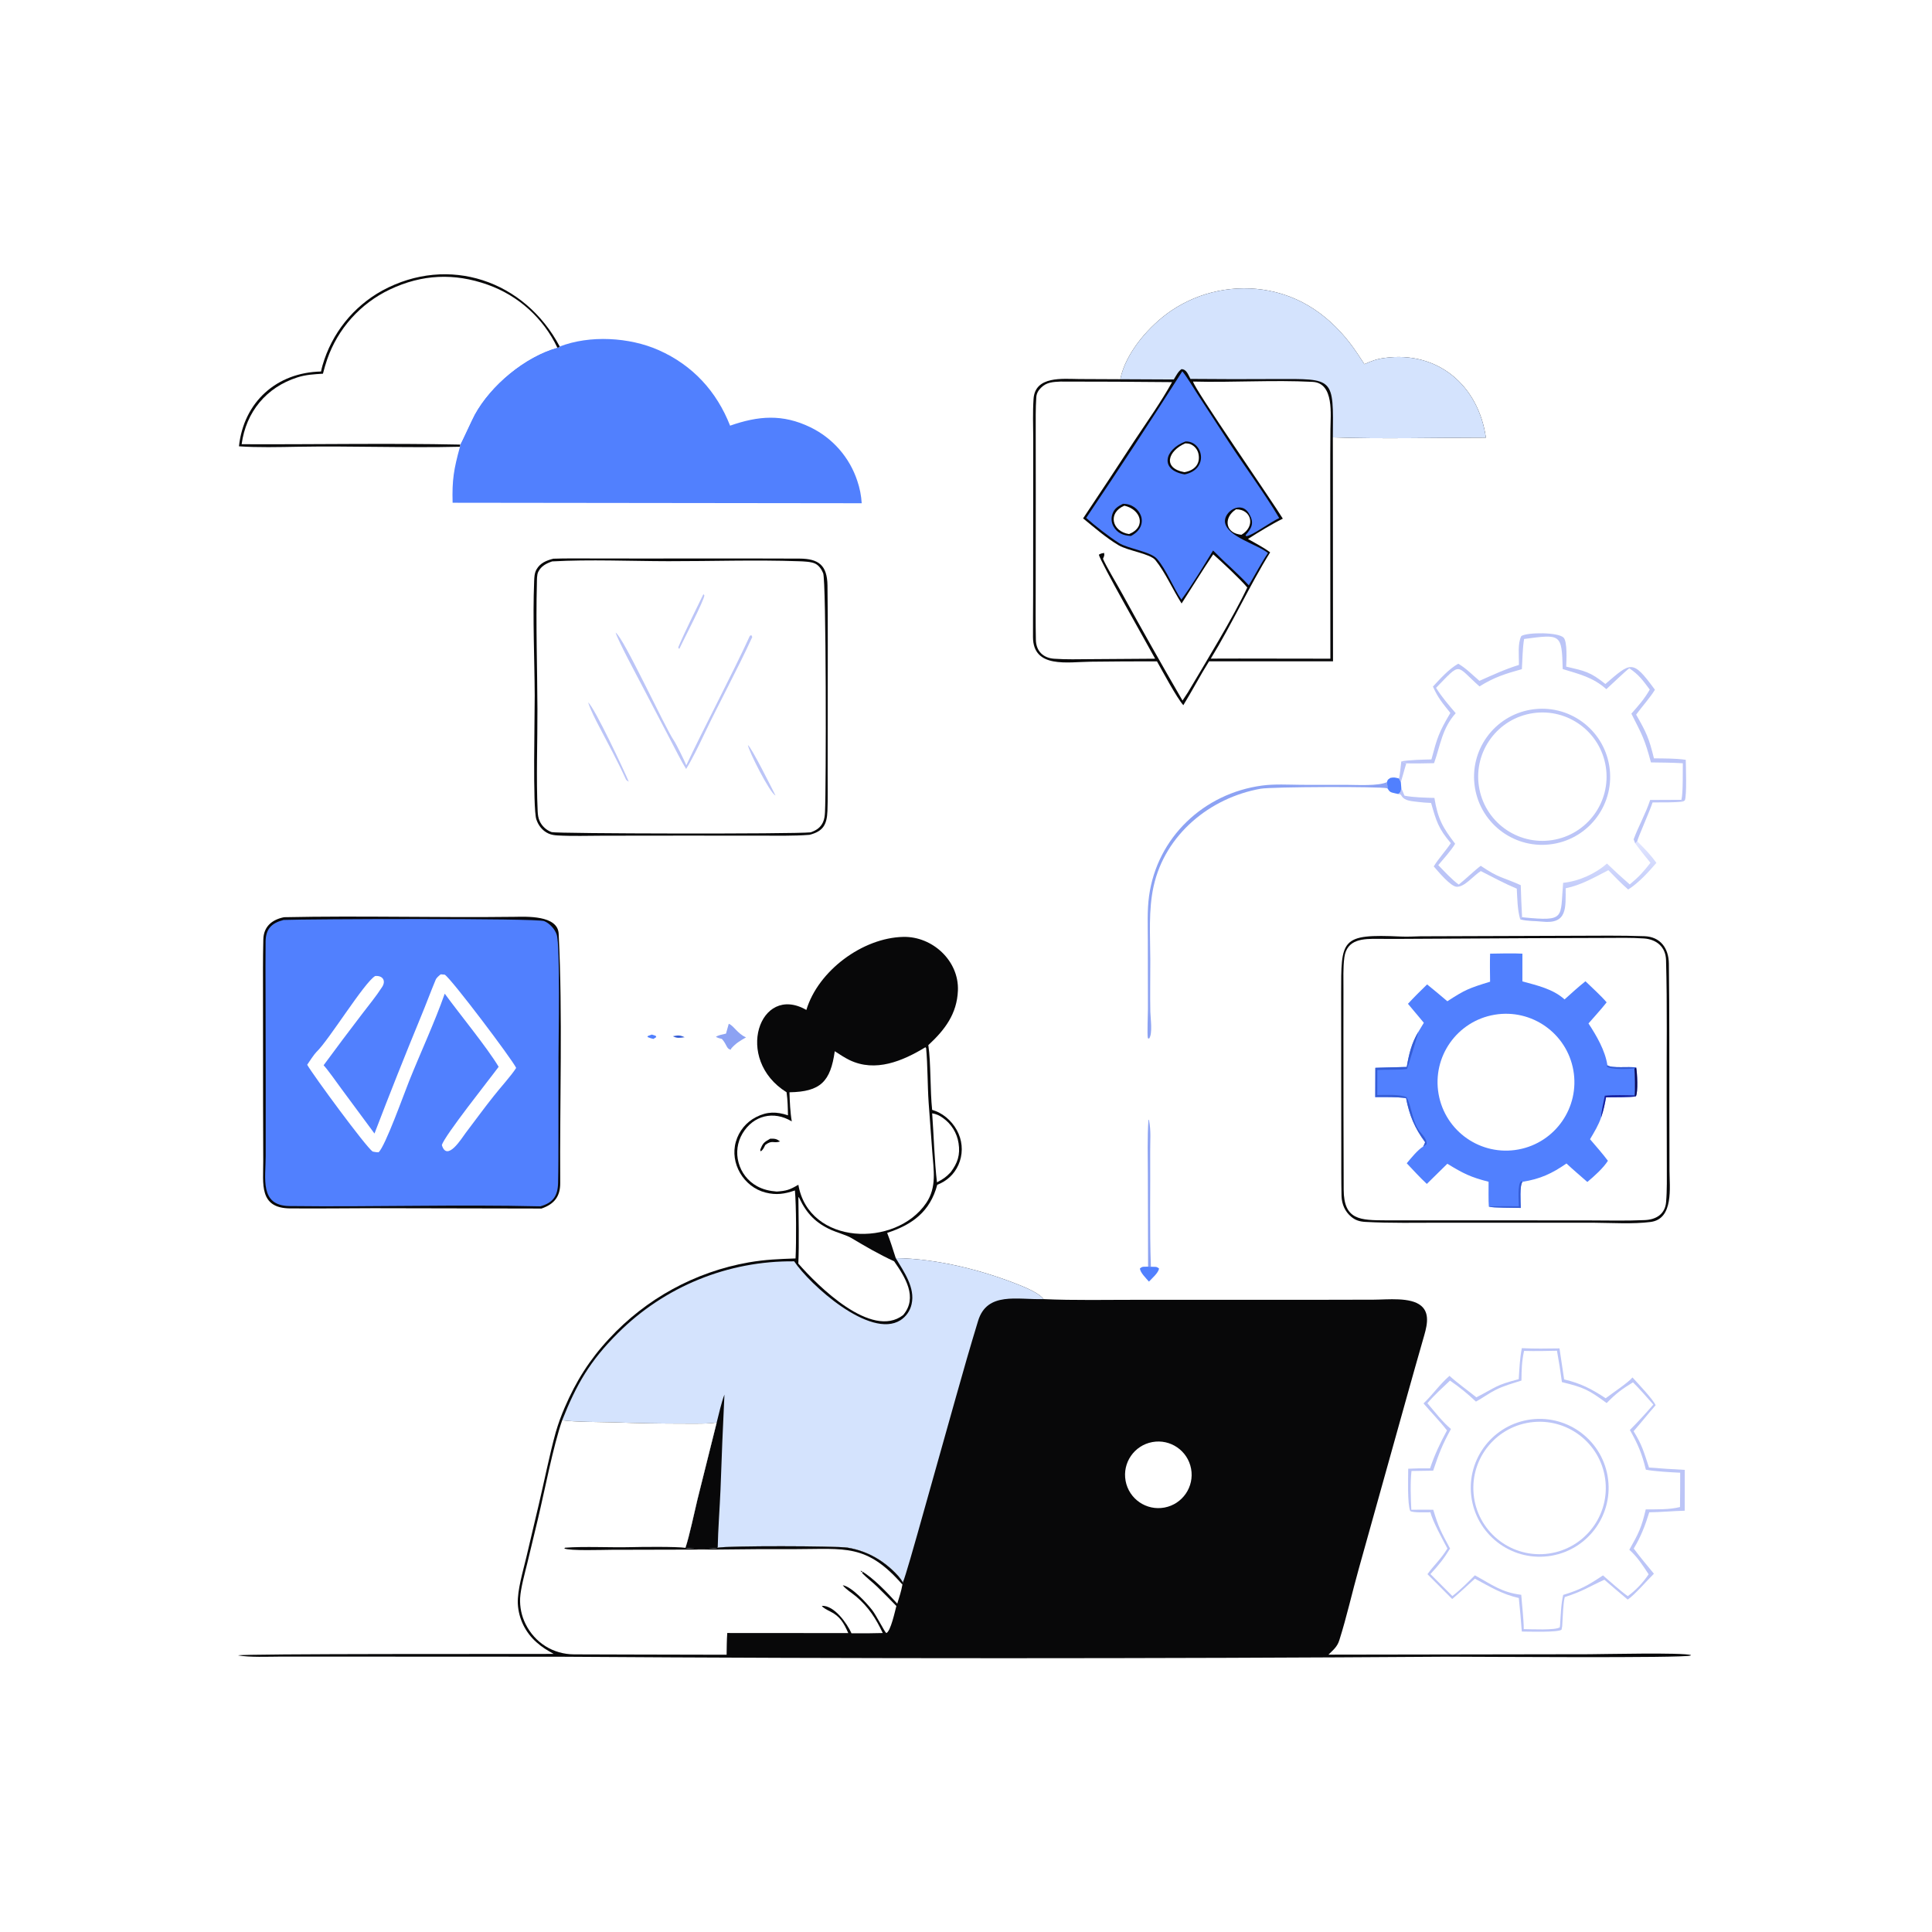 <svg version="1.1" xmlns="http://www.w3.org/2000/svg" style="display: block;" viewBox="0 0 2048 2048" width="1024" height="1024" preserveAspectRatio="none">
<defs>
	<linearGradient id="Gradient1" gradientUnits="userSpaceOnUse" x1="1682.79" y1="974.673" x2="1682.03" y2="892.485">
		<stop class="stop0" offset="0" stop-opacity="1" stop-color="rgb(173,186,246)"/>
		<stop class="stop1" offset="1" stop-opacity="1" stop-color="rgb(226,230,255)"/>
	</linearGradient>
</defs>
<path transform="translate(0,0)" fill="rgb(255,255,255)" d="M 0 0 L 2048 0 L 2048 2048 L 0 2048 L 0 0 z"/>
<path transform="translate(0,0)" fill="rgb(8,8,9)" d="M 854.776 1070.59 C 867.271 1029.15 914.245 994.106 957.524 993.143 C 988.384 992.457 1016.7 1018.46 1015.43 1050.03 C 1014.43 1074.82 1001.55 1091.7 984.068 1107.88 C 986.884 1127.02 985.874 1155.41 988.106 1176.5 C 989.267 1176.86 990.418 1177.26 991.558 1177.68 C 1002.41 1181.78 1011.68 1191.25 1016.16 1201.88 C 1020.7 1212.43 1020.63 1224.4 1015.95 1234.89 C 1011.46 1244.87 1003.68 1252 993.539 1255.93 C 985.92 1284.39 967.17 1298.18 940.428 1306.91 C 943.865 1315.64 946.64 1324.68 949.518 1333.61 C 993.368 1334.21 1042.1 1346.47 1082.88 1363.1 C 1088.93 1365.56 1102.78 1371.69 1106.13 1377.1 C 1137.65 1378.62 1175.26 1377.79 1207.07 1377.84 L 1391.55 1377.85 L 1456.25 1377.71 C 1470.89 1377.67 1495.3 1374.74 1506.51 1384.22 C 1516.96 1393.03 1511.76 1408.41 1508.58 1419.6 C 1503.11 1438.86 1497.54 1458.11 1492.2 1477.42 L 1440.38 1662.89 C 1433.3 1688.05 1427.61 1713.89 1419.72 1738.76 C 1417.52 1745.7 1413.45 1748.83 1408.23 1754 L 1684.62 1753.55 C 1699.82 1753.5 1783.24 1751.54 1792.65 1754.45 C 1792.43 1754.61 1792.24 1754.82 1791.99 1754.95 C 1786.15 1757.84 1563.06 1756.17 1535.1 1756.18 C 1221.29 1758.31 907.465 1758.31 593.652 1756.2 L 354.259 1756.09 L 297.094 1756.09 C 284.118 1756.15 264.762 1757 252.372 1754.79 C 254.459 1752.88 559.53 1753.36 586.919 1753.22 C 579.732 1749.15 574.986 1746.44 568.805 1740.96 C 556.94 1730.6 549.764 1715.88 548.906 1700.15 C 548.258 1685.8 554.536 1665.16 557.943 1650.69 L 571.371 1593.8 C 576.984 1570.08 582.671 1541.41 589.095 1518.32 C 591.685 1509.35 594.862 1500.57 598.607 1492.02 C 610.491 1464.28 625.028 1441.22 645.562 1419.18 C 684.756 1376.66 736.833 1348.19 793.783 1338.16 C 811.717 1335.12 825.322 1334.65 843.316 1334 C 844.181 1317.23 844.078 1277.46 842.647 1261.94 C 831.688 1265.65 823.073 1267.09 811.473 1264.15 C 788.347 1258.29 773.376 1233.05 780.095 1210.08 C 783.333 1198.87 791.058 1189.49 801.442 1184.17 C 813.367 1178.1 823.18 1178.29 835.281 1182.28 C 835.103 1173.2 834.993 1166.77 833.794 1157.84 C 777.603 1122.97 805.159 1042.1 854.776 1070.59 z"/>
<path transform="translate(0,0)" fill="rgb(212,227,253)" d="M 949.518 1333.61 C 993.368 1334.21 1042.1 1346.47 1082.88 1363.1 C 1088.93 1365.56 1102.78 1371.69 1106.13 1377.1 C 1078.49 1377.95 1046.36 1368.82 1036.79 1400.25 C 1028.6 1427.13 1020.92 1453.71 1013.36 1480.79 L 972.407 1626.42 C 970.425 1633.36 959.302 1672.97 957.053 1677.38 C 952.151 1668.71 940.042 1658.48 931.542 1653.13 C 921.434 1646.74 910.14 1642.47 898.339 1640.56 C 886.354 1638.7 770.539 1638.41 760.809 1640.66 C 757.984 1642.22 729.817 1642.12 726.583 1640.78 C 730.847 1628.08 735.984 1603.32 739.268 1589.75 L 759.739 1507.88 C 752.153 1509.47 734.573 1509.11 726.041 1509.1 C 700.843 1509.12 675.648 1508.66 650.467 1507.74 C 636.008 1507.33 609.277 1507.49 595.963 1505.52 C 611.03 1467.46 625.52 1442.48 654.884 1413.31 C 704.418 1363.78 771.819 1336.3 841.862 1337.07 C 857.945 1361.34 922.274 1419.85 954.525 1399.48 C 960.534 1395.61 964.771 1389.52 966.316 1382.55 C 970.336 1364.9 958.195 1348.18 949.518 1333.61 z"/>
<path transform="translate(0,0)" fill="rgb(8,8,9)" d="M 767.936 1478.34 C 766.309 1511.92 764.918 1545.51 763.766 1579.11 C 762.952 1598.47 761.142 1621.79 760.809 1640.66 C 757.984 1642.22 729.817 1642.12 726.583 1640.78 C 730.847 1628.08 735.984 1603.32 739.268 1589.75 L 759.739 1507.88 C 761.936 1499.2 764.789 1486.37 767.936 1478.34 z"/>
<path transform="translate(0,0)" fill="rgb(255,255,255)" d="M 595.963 1505.52 C 609.277 1507.49 636.008 1507.33 650.467 1507.74 C 675.648 1508.66 700.843 1509.12 726.041 1509.1 C 734.573 1509.11 752.153 1509.47 759.739 1507.88 L 739.268 1589.75 C 735.984 1603.32 730.847 1628.08 726.583 1640.78 C 729.817 1642.12 757.984 1642.22 760.809 1640.66 C 770.539 1638.41 886.354 1638.7 898.339 1640.56 C 910.14 1642.47 921.434 1646.74 931.542 1653.13 C 940.042 1658.48 952.151 1668.71 957.053 1677.38 L 956.602 1679.72 C 955.446 1686.55 953.172 1693.29 951.147 1699.93 C 940.933 1688.67 925.413 1672.08 912.304 1664.89 L 913.029 1666.57 L 914.306 1665.85 L 914.002 1667.64 C 918.494 1672.32 925.099 1677.37 929.921 1682.05 C 936.824 1688.76 943.471 1695.54 950.197 1702.42 C 948.793 1707.59 944.12 1729.52 939.51 1731.12 C 937.591 1729.74 929.005 1712.47 924.594 1706.81 C 918.787 1699.35 902.897 1681.88 893.361 1680.42 C 896.075 1684.33 903.349 1688.85 907.439 1692.28 C 920.53 1703.26 928.6 1715.85 935.758 1731.08 C 924.718 1731.38 913.672 1731.48 902.628 1731.37 C 897.959 1720.92 884.367 1701.6 871.261 1702.26 C 871.486 1703.89 878.042 1707.25 879.762 1708.08 C 890.516 1713.26 894.481 1720.49 899.197 1731.14 L 770.924 1731.05 C 770.363 1738.63 770.352 1746.47 770.232 1754.1 L 672.83 1753.88 C 651.419 1753.86 629.977 1753.75 608.561 1753.69 C 586.432 1753.63 566.991 1741.46 557.091 1721.44 C 552.868 1712.93 550.893 1703.47 551.352 1693.98 C 551.867 1683.86 556.468 1667.18 558.991 1656.91 L 570.164 1610.45 C 577.38 1580.29 586.267 1533.33 595.963 1505.52 z"/>
<path transform="translate(0,0)" fill="rgb(8,8,9)" d="M 760.809 1640.66 C 770.539 1638.41 886.354 1638.7 898.339 1640.56 C 910.14 1642.47 921.434 1646.74 931.542 1653.13 C 940.042 1658.48 952.151 1668.71 957.053 1677.38 L 956.602 1679.72 C 918.558 1636.18 895.995 1642.14 842.94 1642.16 C 815.721 1642.06 788.501 1642.2 761.285 1642.58 L 648.024 1642.85 C 639.582 1642.88 603.973 1644.14 598.128 1641.43 L 599.055 1640.62 C 619.146 1639.06 647.859 1640.6 668.828 1640.04 C 679.538 1639.76 717.368 1639.34 726.583 1640.78 C 729.817 1642.12 757.984 1642.22 760.809 1640.66 z"/>
<path transform="translate(0,0)" fill="rgb(255,255,255)" d="M 980.979 1110.12 L 981.725 1111.05 C 983.433 1128.99 983.125 1150.38 984.408 1169.03 L 988.247 1221 C 989.64 1240.05 993.219 1258.52 981.799 1275.28 C 949.265 1323.03 857.345 1320.08 846.287 1255.86 C 837.172 1261.28 833.546 1262.4 823.359 1263.1 C 815.795 1262.47 809.096 1261.05 802.405 1257.35 C 792.783 1252.03 785.745 1243.01 782.916 1232.39 C 780.037 1221.98 781.534 1210.85 787.06 1201.57 C 798.605 1182.21 820.239 1177.15 839.329 1188.73 C 837.67 1179.25 837.157 1167.47 836.87 1157.86 C 869.777 1157.32 880.361 1146.54 884.879 1114.32 C 889.856 1117.53 895.106 1121.1 900.421 1123.67 C 928.062 1137.05 956.947 1124.7 980.979 1110.12 z"/>
<path transform="translate(0,0)" fill="rgb(8,8,9)" d="M 816.466 1207.06 C 821.32 1207 822.839 1207.01 826.947 1209.96 C 819.954 1212.47 818.705 1208 811.252 1213.68 C 809.788 1216.47 808.98 1218.83 806.395 1220.49 L 805.819 1219.02 C 808.66 1211.72 809.606 1210.95 816.466 1207.06 z"/>
<path transform="translate(0,0)" fill="rgb(255,255,255)" d="M 846.317 1268.84 C 847.195 1269.75 846.963 1269.35 847.475 1270.42 C 855.199 1286.56 864.7 1296.36 881.077 1303.78 C 886.381 1306.19 897.62 1309.46 902.145 1312.16 C 917.779 1321.48 931.254 1329.36 947.816 1337.03 C 959.41 1353.69 973.293 1375.39 957.326 1394.06 C 923.785 1419.94 866.696 1362.86 846.261 1339.45 C 847.214 1318.64 846.503 1289.98 846.317 1268.84 z"/>
<path transform="translate(0,0)" fill="rgb(255,255,255)" d="M 1221.52 1528.65 C 1240.66 1525.13 1259.04 1537.78 1262.6 1556.91 C 1266.15 1576.05 1253.55 1594.45 1234.43 1598.06 C 1215.24 1601.67 1196.76 1589.02 1193.19 1569.82 C 1189.62 1550.62 1202.31 1532.18 1221.52 1528.65 z"/>
<path transform="translate(0,0)" fill="rgb(255,255,255)" d="M 988.132 1180.16 C 992.714 1181 995.717 1182.35 999.504 1185.06 C 1008.45 1191.33 1014.45 1200.98 1016.1 1211.79 C 1018.06 1224.31 1015.03 1232.96 1007.73 1242.65 C 1002.73 1247.98 999.445 1250.03 993.225 1253.3 C 990.557 1230.95 989.836 1203.22 988.132 1180.16 z"/>
<path transform="translate(0,0)" fill="rgb(8,8,9)" d="M 1187.56 401.992 C 1193.1 373.892 1218.59 344.825 1241.73 329.218 C 1272.15 308.77 1309.44 301.218 1345.43 308.215 C 1385.88 316.09 1416.88 341.6 1439.21 375.203 L 1446.32 386.037 C 1454.07 382.551 1459.06 380.619 1467.6 379.443 C 1524.07 371.668 1567.22 408.468 1575.12 463.947 C 1524.08 463.916 1463.24 465.502 1412.88 463.632 L 1413.04 700.995 L 1281.65 701.03 C 1272.6 715.415 1263.65 732.46 1254.37 747.546 C 1247.26 739.509 1232.46 711.771 1226.43 701.056 C 1203.03 701.013 1179.63 701.14 1156.24 701.438 C 1132.04 701.647 1095.26 708.898 1095.01 675.535 C 1094.9 660.782 1095.15 646.085 1095.15 631.348 L 1095.22 533.284 L 1095.27 465.646 C 1095.18 451.41 1094.65 437.047 1095.6 422.857 C 1097.24 398.266 1126.33 401.657 1143.98 401.793 L 1187.56 401.992 z"/>
<path transform="translate(0,0)" fill="rgb(212,227,253)" d="M 1187.56 401.992 C 1193.1 373.892 1218.59 344.825 1241.73 329.218 C 1272.15 308.77 1309.44 301.218 1345.43 308.215 C 1385.88 316.09 1416.88 341.6 1439.21 375.203 L 1446.32 386.037 C 1454.07 382.551 1459.06 380.619 1467.6 379.443 C 1524.07 371.668 1567.22 408.468 1575.12 463.947 C 1524.08 463.916 1463.24 465.502 1412.88 463.632 C 1413.53 399.663 1414.54 401.652 1352.18 401.789 C 1322.1 401.996 1292.01 401.955 1261.92 401.668 C 1259.5 397.163 1257.83 391.475 1252.43 391.299 C 1249 393.579 1246.52 398.572 1244.27 402.253 L 1187.56 401.992 z"/>
<path transform="translate(0,0)" fill="rgb(255,255,255)" d="M 1124.14 404.491 C 1163.56 404.479 1202.99 404.672 1242.42 405.069 C 1230.64 426.365 1216.21 446.559 1202.75 466.85 C 1184.72 494.519 1166.5 522.072 1148.12 549.509 C 1160.52 559.591 1171.89 569.679 1185.57 577.887 C 1195.72 583.975 1219.09 586.789 1224.82 593.829 C 1235 606.35 1243.39 625.403 1252.54 639.723 C 1263.44 622.883 1275.09 603.795 1286.06 587.61 C 1294.53 594.973 1315.27 614.454 1322.15 622.785 C 1307.43 654.232 1277.37 703.339 1259.14 734.074 L 1253.52 742.593 C 1231.75 705.081 1210.43 667.308 1189.56 629.285 C 1184.88 620.681 1172.13 599.54 1169.23 592.348 C 1170.47 589.103 1170.9 589.227 1170.38 586.101 C 1167.54 586.674 1167.38 586.569 1164.88 587.93 C 1165.14 593.444 1217.14 684.53 1224.51 698.251 L 1156.35 698.721 C 1143.32 698.81 1130.5 699.197 1117.43 698.288 C 1105.79 697.478 1098.32 690.195 1098.07 678.267 C 1097.69 660.482 1097.87 642.628 1097.88 624.82 L 1097.96 523.7 L 1097.91 457.843 C 1097.91 445.748 1097.71 433.209 1098.51 421.135 C 1098.78 417.052 1100.6 413.937 1103.48 411.042 C 1109.45 405.03 1116.36 404.872 1124.14 404.491 z"/>
<path transform="translate(0,0)" fill="rgb(255,255,255)" d="M 1264.73 404.484 C 1306.74 405.604 1349.5 402.624 1391.43 404.797 C 1414.53 405.994 1410.39 439.979 1410.3 455.383 C 1410.15 472.893 1410.09 490.403 1410.12 507.913 L 1410.25 698.23 L 1313.5 698.093 L 1283.49 698.165 C 1305.54 662.293 1324.9 620.016 1346.41 585.523 C 1339.82 580.473 1330.33 575.55 1322.92 571.329 C 1334 564.196 1348.18 555.529 1359.85 549.798 C 1349.39 532.456 1264.7 410.318 1264.73 404.484 z"/>
<path transform="translate(0,0)" fill="rgb(81,128,254)" d="M 1253.28 393.616 C 1257.76 398.793 1265.14 411.22 1269.22 417.483 L 1302.18 468.036 C 1318.84 493.675 1341.12 523.836 1356.02 549.181 C 1346.47 553.512 1327.73 567.644 1321.1 568.406 L 1320.36 567.309 C 1326.62 560.091 1329.92 554.589 1324.34 545.089 C 1316.08 529.433 1296.47 542.634 1298.63 554.187 C 1301.4 569.005 1332.47 576.967 1344.13 586.198 C 1338.13 594.695 1329.59 610.791 1323.79 620.463 C 1317.54 613.599 1310.41 607.023 1303.68 600.584 C 1297.59 595.103 1291.77 589.292 1285.91 583.55 C 1275.37 600.716 1264.22 619.433 1252.32 635.635 C 1243.93 623.35 1236.28 603.695 1226.48 592.404 C 1219.7 584.58 1195.49 581.586 1186.07 575.575 C 1175.49 568.829 1160.73 557.315 1151.42 549.017 C 1186.04 497.658 1220 445.854 1253.28 393.616 z"/>
<path transform="translate(0,0)" fill="rgb(8,8,9)" d="M 1256.68 467.956 C 1275.13 467.285 1282.14 497.454 1255.79 502.887 C 1229.26 498.441 1233.91 476.523 1256.68 467.956 z"/>
<path transform="translate(0,0)" fill="rgb(255,255,255)" d="M 1256.46 469.969 C 1259.73 470.121 1261.51 470.24 1264.35 472.141 C 1267.53 474.272 1269.74 477.588 1270.47 481.352 C 1272.63 492.302 1265.64 498.86 1255.49 500.543 C 1232.12 496.272 1238.02 477.948 1256.46 469.969 z"/>
<path transform="translate(0,0)" fill="rgb(8,8,9)" d="M 1190.35 534.08 C 1208.57 533.589 1220.26 557.058 1198.81 568.173 C 1191.03 567.799 1184.21 565.15 1180.29 557.956 C 1178.04 553.876 1177.67 549.021 1179.28 544.646 C 1181.35 538.853 1185.22 536.693 1190.35 534.08 z"/>
<path transform="translate(0,0)" fill="rgb(255,255,255)" d="M 1191.86 536.062 C 1208.97 539.764 1215.85 558.446 1196.87 566.134 C 1178.75 563.451 1173.84 543.648 1191.86 536.062 z"/>
<path transform="translate(0,0)" fill="rgb(255,255,255)" d="M 1310.25 539.887 C 1326.73 539.805 1331.2 558.029 1315.95 566.904 C 1315.04 566.767 1314.12 566.615 1313.21 566.446 C 1298.6 563.687 1297.25 548.293 1310.25 539.887 z"/>
<path transform="translate(0,0)" fill="rgb(8,8,9)" d="M 1505.75 992.499 L 1668.01 991.957 C 1693.04 991.922 1718.17 991.506 1743.17 992.409 C 1760.22 993.025 1768.85 1005.22 1769.07 1021.49 C 1769.76 1074.01 1769.47 1126.56 1769.59 1179.1 L 1769.73 1240.91 C 1769.76 1258.39 1774.4 1292.14 1749.72 1295.33 C 1731.27 1297.71 1709.01 1296.31 1690.01 1296.15 L 1528 1296.12 C 1501.49 1296.11 1473.92 1296.73 1447.41 1295.27 C 1441.43 1294.94 1436.9 1293.66 1432.29 1289.78 C 1425.64 1284.17 1422.45 1276.67 1422.07 1268.03 C 1421.72 1251.18 1421.84 1234.02 1421.82 1217.13 L 1421.72 1121.45 L 1421.67 1054.44 C 1421.68 995.471 1420.59 989.838 1485.25 992.777 C 1491.16 993.046 1499.71 992.731 1505.75 992.499 z"/>
<path transform="translate(0,0)" fill="rgb(255,255,255)" d="M 1625.25 994.505 L 1701.77 994.259 C 1715.44 994.228 1729.05 993.865 1742.68 994.814 C 1755.98 995.74 1765.67 1003.77 1766.06 1017.63 C 1767.44 1066.31 1766.54 1115.05 1766.74 1163.76 L 1766.9 1234.93 C 1766.9 1247.7 1767.23 1261.73 1766.1 1274.45 C 1764.98 1286.97 1755.69 1292.79 1743.65 1293.34 C 1724.12 1294.24 1704.15 1293.73 1684.43 1293.69 L 1563.98 1293.61 L 1488.77 1293.64 C 1482.43 1293.63 1475.79 1293.66 1469.48 1293.62 C 1441.95 1293.46 1424.49 1293.56 1424.37 1261.09 C 1424.17 1207.73 1424.09 1154.42 1424.09 1101.08 L 1424.12 1048.88 C 1424.13 1038.08 1423.65 1025.74 1425.05 1015.08 C 1427.65 995.257 1445.05 995.046 1461.03 995.232 C 1474.87 995.394 1489.13 995.235 1503.09 995.164 L 1625.25 994.505 z"/>
<path transform="translate(0,0)" fill="rgb(81,128,254)" d="M 1579.58 1010.92 C 1590.38 1010.79 1603.17 1010.33 1613.81 1010.92 L 1613.8 1040.3 C 1629.49 1044.66 1646.17 1048.26 1658.51 1059.42 C 1665.9 1052.75 1672.86 1046.4 1680.65 1040.18 C 1687.27 1046.56 1697.38 1055.75 1703.1 1062.52 C 1696.61 1070.78 1690.55 1077.11 1683.87 1084.9 C 1692.43 1098 1701.53 1113.46 1703.92 1129.27 C 1709.04 1132.75 1726.07 1130.29 1734.41 1131.6 C 1735.5 1137.04 1736.53 1157.65 1734.09 1162.18 C 1728.99 1163.34 1708.82 1163.1 1702.48 1163.22 C 1700.93 1171.62 1700.01 1176.11 1697.39 1184.17 C 1694.49 1192.74 1690.08 1199.84 1685.5 1207.62 C 1691.45 1214.65 1699.09 1223.19 1704.44 1230.48 C 1699.73 1238.04 1689.62 1247.18 1682.64 1252.93 C 1675.46 1246.6 1667.44 1239.82 1660.51 1233.34 C 1645.32 1243.95 1632.51 1249.86 1613.95 1252.74 C 1610.68 1256.58 1611.97 1274.21 1612.04 1280.46 C 1605.73 1280.23 1582.76 1280.41 1578.23 1279.15 C 1577.71 1271.78 1578.01 1260.4 1577.97 1252.72 C 1558.57 1247.72 1551.47 1244.1 1534.23 1233.63 L 1512.5 1255 C 1505.24 1248.26 1498.05 1240.36 1491.21 1233.12 C 1495.4 1228.07 1503.01 1218.68 1508.58 1215.43 C 1508.95 1214.82 1510.94 1211.1 1510.56 1210.58 C 1499.54 1195.63 1494.01 1182.19 1490.48 1164.06 C 1480.12 1162.64 1468.39 1162.96 1457.84 1162.97 L 1457.95 1131.93 L 1491.21 1131.01 C 1493.54 1117.54 1496.33 1105.73 1503.44 1093.95 L 1509.33 1084.19 L 1492.49 1064.07 C 1499.34 1056.69 1505.59 1050.49 1512.79 1043.52 C 1520.04 1049.37 1527.19 1055.32 1534.26 1061.38 C 1553.27 1048.98 1557.43 1047.45 1579.56 1040.65 C 1579.46 1030.8 1579.22 1020.74 1579.58 1010.92 z"/>
<path transform="translate(0,0)" fill="rgb(53,93,213)" d="M 1503.44 1093.95 C 1503.42 1095.37 1491.95 1132.62 1491.5 1133.16 C 1482.72 1134.37 1469.62 1133.69 1460.01 1134.22 L 1459.96 1160.75 C 1468.16 1160.69 1484.2 1159.77 1491.05 1163.09 C 1497.4 1175.37 1496.68 1190.22 1506.77 1201.48 C 1509.13 1204.12 1513.03 1209.37 1512.17 1212.97 L 1508.58 1215.43 C 1508.95 1214.82 1510.94 1211.1 1510.56 1210.58 C 1499.54 1195.63 1494.01 1182.19 1490.48 1164.06 C 1480.12 1162.64 1468.39 1162.96 1457.84 1162.97 L 1457.95 1131.93 L 1491.21 1131.01 C 1493.54 1117.54 1496.33 1105.73 1503.44 1093.95 z"/>
<path transform="translate(0,0)" fill="rgb(53,93,213)" d="M 1610.02 1278.71 C 1609.97 1272.99 1608.44 1255.4 1612.43 1252.06 L 1613.95 1252.74 C 1610.68 1256.58 1611.97 1274.21 1612.04 1280.46 C 1605.73 1280.23 1582.76 1280.41 1578.23 1279.15 C 1580.74 1278.44 1605.26 1278.71 1610.02 1278.71 z"/>
<path transform="translate(0,0)" fill="rgb(23,33,158)" d="M 1701.18 1161.48 C 1710.35 1160.53 1723.35 1160.93 1732.79 1161.16 L 1734.09 1162.18 C 1728.99 1163.34 1708.82 1163.1 1702.48 1163.22 C 1700.93 1171.62 1700.01 1176.11 1697.39 1184.17 C 1696.86 1180.73 1700.33 1165.75 1701.18 1161.48 z"/>
<path transform="translate(0,0)" fill="rgb(13,11,85)" d="M 1734.41 1131.6 C 1735.5 1137.04 1736.53 1157.65 1734.09 1162.18 L 1732.79 1161.16 C 1733.44 1155.45 1733.05 1138.42 1732.57 1132.63 L 1734.41 1131.6 z"/>
<path transform="translate(0,0)" fill="rgb(53,93,213)" d="M 1703.92 1129.27 C 1709.04 1132.75 1726.07 1130.29 1734.41 1131.6 L 1732.57 1132.63 C 1726.48 1133.26 1707.89 1134.02 1703.29 1130.72 L 1703.92 1129.27 z"/>
<path transform="translate(0,0)" fill="rgb(255,255,255)" d="M 1584.51 1075.62 C 1623.76 1069.1 1660.93 1095.42 1667.83 1134.6 C 1674.72 1173.78 1648.77 1211.21 1609.65 1218.48 C 1570 1225.86 1531.95 1199.47 1524.96 1159.75 C 1517.97 1120.02 1544.72 1082.23 1584.51 1075.62 z"/>
<path transform="translate(0,0)" fill="rgb(8,8,9)" d="M 301.157 972.275 C 382.223 970.589 463.903 972.884 545.037 971.878 C 557.815 971.72 591.216 969.94 592.204 989.736 C 596.576 1077.3 593.221 1166.15 593.867 1254.01 C 593.973 1268.32 587.488 1276.46 574.017 1281.11 L 395.495 1280.75 C 366.136 1280.85 336.772 1281.17 307.413 1280.95 C 274.213 1280.69 279.155 1254.68 279.049 1230.52 L 278.874 1170.37 L 278.789 1057.44 C 278.788 1036.89 278.62 1016.36 279.131 995.817 C 279.469 982.233 288.286 974.811 301.157 972.275 z"/>
<path transform="translate(0,0)" fill="rgb(81,128,254)" d="M 300.567 975.197 C 325.581 974.154 568.559 973.176 576.836 976.403 C 582.477 978.602 588.21 984.897 590.103 990.64 C 593.969 1002.37 592.046 1100.52 592.042 1120.71 L 591.968 1205.01 C 591.948 1221.32 591.974 1237.55 591.598 1253.86 C 591.285 1267.47 586.487 1274.98 572.769 1278.77 C 484.469 1276.67 395.268 1279.55 306.876 1278.47 C 274.955 1278.07 281.666 1249.08 281.657 1225.52 L 281.674 1152.13 L 281.506 1052.38 C 281.445 1034.27 281.36 1016.2 281.558 998.086 C 281.703 984.804 287.714 978.514 300.567 975.197 z"/>
<path transform="translate(0,0)" fill="rgb(255,255,255)" d="M 467.214 1032.82 L 471.431 1033.17 C 478.201 1037.15 543.025 1123.09 547.152 1132.04 C 542.22 1139.99 529.728 1153.68 523.435 1161.78 C 513.199 1174.56 503.61 1187.89 493.67 1200.91 C 489.562 1206.29 473.908 1232.22 468.399 1213.85 C 470.924 1204.18 519.207 1143.71 528.598 1130.84 C 515.929 1109.81 487.293 1075.12 471.439 1053.32 C 460.85 1083.49 445.511 1116.44 433.628 1146.13 C 428.046 1160.07 408.581 1214.54 401.376 1221.47 C 398.684 1221.46 397.654 1221.18 395.03 1220.7 C 387.661 1215.55 331.954 1139.74 325.64 1128.69 C 327.489 1125.85 333.268 1117.2 335.336 1115.25 C 348.46 1102.92 386.181 1041.27 397.714 1034.61 C 405.658 1033.92 409.402 1039.52 405.092 1046.22 C 398.715 1056.13 391.013 1065.42 383.855 1074.82 C 370.074 1092.82 356.47 1110.95 343.045 1129.21 C 348 1134.64 357.129 1147.71 361.8 1154.03 L 396.967 1201.59 C 412.873 1160 429.315 1118.62 446.289 1077.46 C 451.601 1064.68 456.474 1051.43 461.797 1038.66 C 462.764 1036.34 465.235 1034.38 467.214 1032.82 z"/>
<path transform="translate(0,0)" fill="rgb(8,8,9)" d="M 586.542 592.246 C 598.508 591.858 610.503 591.939 622.47 591.978 C 697.44 592.224 772.531 591.785 847.483 592.131 C 867.976 592.225 876.874 599.355 877.167 620.651 C 877.748 662.907 877.354 705.401 877.418 747.654 L 877.35 820.759 C 877.323 833.688 877.625 846.746 877.124 859.654 C 876.553 874.341 872.413 881.255 858.152 884.944 C 841.532 886.286 821.704 885.835 804.91 885.833 L 724.796 885.79 L 639.252 885.881 C 623.26 885.902 606.99 886.509 591.032 885.6 C 587.612 885.405 584.359 884.948 581.223 883.489 C 574.994 880.589 570.636 875.013 568.534 868.559 C 564.57 856.388 566.931 758.738 566.816 737.389 C 566.6 697.208 564.594 656.257 566.219 616.163 C 566.396 611.805 566.503 607.542 568.7 603.651 C 572.605 596.733 579.23 594.131 586.542 592.246 z"/>
<path transform="translate(0,0)" fill="rgb(255,255,255)" d="M 585.279 595.12 C 625.65 592.89 667.895 594.835 708.459 594.893 C 754.342 594.96 800.788 593.328 846.597 594.939 C 851.563 595.114 859.735 595.304 864.184 597.483 C 868.135 599.418 870.976 603.649 872.57 607.632 C 875.905 615.966 875.826 835.546 874.514 860.949 C 874.325 864.611 873.944 868.296 872.369 871.658 C 869.634 877.499 865.254 880.166 859.388 882.309 C 841.501 884.234 589.817 883.755 584.817 882.064 C 579.208 880.166 574.469 875.713 572.044 870.356 C 570.563 867.086 570.135 863.743 569.969 860.185 C 568.283 824.13 569.823 787.396 569.696 751.261 C 569.54 707.046 567.981 662.546 569.121 618.364 C 569.211 614.873 568.993 609.336 570.569 606.183 C 573.651 600.014 579.041 597.294 585.279 595.12 z"/>
<path transform="translate(0,0)" fill="rgb(188,197,247)" d="M 652.603 670.589 C 661.089 675.784 704.569 770.746 714.425 785.093 C 716.775 788.514 725.88 806.9 727.499 811.253 C 745.174 773.342 776.619 713.969 794.793 674.194 C 795.311 673.845 795.828 673.496 796.346 673.147 L 797.456 675.258 C 781.491 710.1 762.513 744.628 746.011 779.29 C 740.68 790.487 733.791 804.715 727.31 815.157 C 722.02 806.709 715.493 793.457 710.716 784.408 L 680.617 726.858 C 675.489 716.977 655.103 679.177 652.603 670.589 z"/>
<path transform="translate(0,0)" fill="rgb(188,197,247)" d="M 623.464 744.642 C 629.995 749.417 662.041 817.737 666.518 828.622 C 665.448 828.018 663.941 827.172 663.398 825.982 C 654.859 807.148 644.988 789.092 635.422 770.779 C 631.265 762.819 626.197 753.091 623.464 744.642 z"/>
<path transform="translate(0,0)" fill="rgb(188,197,247)" d="M 792.812 789.794 C 796.734 792.385 818.423 836.073 822.047 843.226 C 816.322 841.155 793.538 796.184 792.812 789.794 z"/>
<path transform="translate(0,0)" fill="rgb(188,197,247)" d="M 745.641 629.82 L 746.647 631.091 C 746.865 635.641 723.73 679.963 720.097 687.822 C 719.141 687.217 719.628 687.673 718.986 686.158 C 726.701 667.938 736.962 647.811 745.641 629.82 z"/>
<path transform="translate(0,0)" fill="rgb(255,255,255)" d="M 1610.09 704.869 C 1610.31 694.83 1608.57 682.541 1612.61 674.259 C 1618.79 670.157 1652.1 669.944 1657.57 676.033 C 1661.55 680.457 1660.52 699.947 1660.22 706.647 C 1679.98 711.23 1685.75 712.169 1701.77 725.068 C 1728.92 701.724 1730.57 698.853 1753.75 730.425 L 1754.3 731.193 C 1748.31 740.686 1740.92 748.61 1734.37 757.537 C 1745.31 776.605 1747.91 782.271 1753.26 803.887 C 1764.28 804.036 1776.13 803.828 1786.98 805.44 C 1787.07 812.785 1788.22 843.385 1785.97 848.476 L 1783.93 849.641 C 1775.18 850.854 1761.02 850.533 1751.81 850.594 C 1749.02 859.423 1735.85 888.889 1735.53 891.81 C 1743.16 899.381 1749.6 905.877 1755.83 914.685 C 1747.61 924.313 1736.71 936.215 1725.94 942.905 C 1718.54 936.519 1711.78 929.41 1704.92 922.438 C 1690.05 930.093 1676.17 938.264 1659.73 941.572 C 1659.47 962.102 1661.89 979.949 1634.61 976.953 C 1626.77 976.091 1619.47 976.662 1611.48 974.565 C 1608.51 964.35 1608.43 952.748 1607.85 942.025 C 1594.97 936.628 1582.19 929.759 1569.71 923.386 C 1562.33 927.764 1552.47 940.633 1544.01 940 C 1537.52 939.515 1524.52 923.85 1519.83 918.419 C 1525.06 909.93 1532.18 902.372 1537.93 893.801 C 1524.63 878.035 1522.67 870.767 1517 851.149 C 1513.76 851.105 1506.52 850.55 1503.71 850.135 C 1497.09 849.156 1489.02 849.527 1485.43 843.229 C 1484.64 841.838 1484.24 842.185 1482.2 841.683 C 1485.31 838.96 1484.33 840.146 1485.47 835.543 L 1484.96 829.203 L 1482.99 825.21 C 1483.83 822.209 1484.99 810.834 1485.44 807.126 C 1493.59 805.496 1508.67 805.245 1517.38 805.01 C 1523.54 781.937 1524.97 776.816 1537.44 755.761 C 1529.03 745.104 1524.62 740.377 1518.97 727.793 C 1526.81 719.35 1535.77 709.256 1545.82 703.548 C 1553.99 708.31 1560.91 715.442 1568.26 721.728 C 1582.68 715.361 1595.05 709.507 1610.09 704.869 z"/>
<path transform="translate(0,0)" fill="rgb(188,197,247)" d="M 1610.09 704.869 C 1610.31 694.83 1608.57 682.541 1612.61 674.259 C 1618.79 670.157 1652.1 669.944 1657.57 676.033 C 1661.55 680.457 1660.52 699.947 1660.22 706.647 C 1679.98 711.23 1685.75 712.169 1701.77 725.068 C 1728.92 701.724 1730.57 698.853 1753.75 730.425 L 1754.3 731.193 C 1748.31 740.686 1740.92 748.61 1734.37 757.537 C 1745.31 776.605 1747.91 782.271 1753.26 803.887 C 1764.28 804.036 1776.13 803.828 1786.98 805.44 C 1787.07 812.785 1788.22 843.385 1785.97 848.476 L 1783.93 849.641 L 1782.37 847.848 C 1784.25 839.89 1783.68 818.471 1783.86 809.074 C 1772.42 808.414 1761.5 808.309 1750.06 808.186 C 1743.49 783.621 1740.99 779.531 1729.31 756.488 C 1737.48 747.257 1742.64 741.585 1748.82 731.001 C 1741.48 721.192 1737.29 715.226 1727.14 708.4 C 1723.25 711.14 1707.67 726.203 1702.79 730.561 C 1688.65 717.938 1674.32 714.708 1656.53 709.224 C 1655.56 671.82 1654.77 672.112 1615.6 677.358 C 1613.91 687.762 1613.93 698.674 1613.26 709.32 C 1595.47 714.285 1583.94 717.876 1568.34 727.637 C 1542.6 704.937 1549.67 700.982 1522.3 729.123 C 1528.46 739.056 1535.6 747.183 1543.12 756.026 C 1528.64 772.137 1526.91 790.049 1520.17 808.993 C 1510.38 809.168 1500.54 809.444 1490.75 809.185 L 1485.44 807.126 C 1493.59 805.496 1508.67 805.245 1517.38 805.01 C 1523.54 781.937 1524.97 776.816 1537.44 755.761 C 1529.03 745.104 1524.62 740.377 1518.97 727.793 C 1526.81 719.35 1535.77 709.256 1545.82 703.548 C 1553.99 708.31 1560.91 715.442 1568.26 721.728 C 1582.68 715.361 1595.05 709.507 1610.09 704.869 z"/>
<path transform="translate(0,0)" fill="rgb(188,197,247)" d="M 1485.47 835.543 C 1486.45 837.858 1487.97 841.163 1488.8 843.438 C 1497.57 845.268 1511.25 845.596 1520.53 845.817 C 1524.11 867.935 1529.31 877.167 1542.52 894.43 C 1537.79 902.237 1530.6 909.909 1524.63 917.072 C 1530.67 923.302 1539.53 932.917 1546.34 937.671 C 1553.97 931.678 1562.71 922.93 1569.65 917.8 C 1589.83 931.46 1592.2 929.341 1612.06 938.339 C 1612.37 949.651 1612.84 960.957 1613.48 972.254 L 1611.48 974.565 C 1608.51 964.35 1608.43 952.748 1607.85 942.025 C 1594.97 936.628 1582.19 929.759 1569.71 923.386 C 1562.33 927.764 1552.47 940.633 1544.01 940 C 1537.52 939.515 1524.52 923.85 1519.83 918.419 C 1525.06 909.93 1532.18 902.372 1537.93 893.801 C 1524.63 878.035 1522.67 870.767 1517 851.149 C 1513.76 851.105 1506.52 850.55 1503.71 850.135 C 1497.09 849.156 1489.02 849.527 1485.43 843.229 C 1484.64 841.838 1484.24 842.185 1482.2 841.683 C 1485.31 838.96 1484.33 840.146 1485.47 835.543 z"/>
<path transform="translate(0,0)" fill="url(#Gradient1)" d="M 1735.53 891.81 C 1743.16 899.381 1749.6 905.877 1755.83 914.685 C 1747.61 924.313 1736.71 936.215 1725.94 942.905 C 1718.54 936.519 1711.78 929.41 1704.92 922.438 C 1690.05 930.093 1676.17 938.264 1659.73 941.572 C 1659.47 962.102 1661.89 979.949 1634.61 976.953 C 1626.77 976.091 1619.47 976.662 1611.48 974.565 L 1613.48 972.254 C 1613.91 972.323 1614.34 972.391 1614.77 972.459 C 1660.06 976.808 1653.75 973.409 1656.98 935.822 C 1673.61 934.151 1690.86 926.394 1703.44 915.393 C 1711.3 922.984 1719.36 930.364 1727.61 937.526 C 1736.97 929.798 1742.12 924.207 1749.54 914.595 C 1743.97 907.886 1738.58 901.03 1733.37 894.034 L 1735.53 891.81 z"/>
<path transform="translate(0,0)" fill="rgb(188,197,247)" d="M 1749.24 847.999 L 1782.37 847.848 L 1783.93 849.641 C 1775.18 850.854 1761.02 850.533 1751.81 850.594 C 1749.02 859.423 1735.85 888.889 1735.53 891.81 L 1733.37 894.034 C 1732.91 892.817 1732.36 891.373 1731.73 889.703 C 1736.93 875.607 1744.51 862.541 1749.24 847.999 z"/>
<path transform="translate(0,0)" fill="rgb(188,197,247)" d="M 1485.44 807.126 L 1490.75 809.185 C 1488.58 816.004 1487.01 822.549 1484.96 829.203 L 1482.99 825.21 C 1483.83 822.209 1484.99 810.834 1485.44 807.126 z"/>
<path transform="translate(0,0)" fill="rgb(188,197,247)" d="M 1623.28 752.2 C 1662.58 745.903 1699.55 772.625 1705.91 811.916 C 1712.26 851.207 1685.59 888.219 1646.31 894.628 C 1606.95 901.05 1569.84 874.315 1563.48 834.945 C 1557.11 795.575 1583.9 758.51 1623.28 752.2 z"/>
<path transform="translate(0,0)" fill="rgb(255,255,255)" d="M 1624.99 755.984 C 1662.07 750.484 1696.61 776.004 1702.25 813.06 C 1707.89 850.116 1682.5 884.753 1645.46 890.527 C 1608.23 896.331 1573.37 870.777 1567.71 833.527 C 1562.04 796.277 1587.72 761.513 1624.99 755.984 z"/>
<path transform="translate(0,0)" fill="rgb(188,197,247)" d="M 1613.21 1429.1 C 1626.8 1429.78 1639.5 1429.54 1653.12 1429.35 C 1654.82 1440.3 1656.47 1451.26 1658.05 1462.23 C 1675.81 1466.44 1687.02 1472.29 1702.11 1482.21 C 1709.6 1476.39 1725.38 1466.18 1730.5 1460.14 C 1736.03 1466.25 1752.27 1483.29 1755.02 1489.6 C 1747.14 1498.59 1739.7 1508.02 1731.69 1517.13 C 1741.03 1532.42 1742.33 1538.63 1748.02 1555.65 C 1760.64 1556.66 1773.27 1557.48 1785.91 1558.13 L 1785.88 1601.42 C 1773.29 1601.72 1761.22 1602.95 1748.29 1603.09 C 1744.1 1616.74 1739.3 1629.31 1731.83 1641.51 C 1738.57 1650.65 1746.04 1659.39 1753.22 1668.21 C 1746.25 1675.04 1732.35 1691.17 1725.42 1695.62 C 1717.13 1688.67 1708.89 1681.66 1700.71 1674.58 C 1683.78 1682.17 1678.75 1686.55 1658.71 1692.96 C 1656.98 1699.84 1656.69 1712.64 1656.18 1720.25 C 1656.09 1723.75 1656.05 1724.14 1655.29 1727.56 C 1651.25 1730.61 1620.6 1729.51 1613.18 1729.5 C 1612.29 1717.64 1611.23 1705.79 1610.01 1693.96 C 1592.32 1690.01 1579.3 1681.96 1563.44 1673.44 C 1555.44 1680.82 1547.71 1687.99 1539.39 1695.03 C 1530.7 1686.2 1521.96 1677.42 1513.16 1668.69 C 1520.02 1659.09 1527.54 1652.72 1534.3 1641.47 C 1529.62 1632.61 1518.25 1611.97 1516.35 1603.07 C 1512 1603.09 1498 1603.69 1494.89 1601.72 C 1491.75 1594.1 1492.74 1567.02 1492.76 1556.9 C 1500.48 1556.53 1508.2 1556.41 1515.92 1556.52 C 1520.77 1541.96 1526.61 1529.71 1533.85 1516.33 C 1527.11 1507.46 1516.57 1496.64 1508.99 1487.69 C 1518.7 1478.44 1526.04 1467.57 1536.52 1458.44 C 1543.82 1465.22 1556.76 1474.58 1565.02 1481.23 C 1586.39 1470.32 1584.91 1468.44 1609.9 1461.99 C 1610.63 1451.21 1611.06 1439.62 1613.21 1429.1 z"/>
<path transform="translate(0,0)" fill="rgb(255,255,255)" d="M 1615.58 1432.01 C 1627.57 1432.33 1638.48 1432.13 1650.45 1431.84 C 1652.49 1442.87 1654.24 1453.96 1655.69 1465.08 C 1679.07 1470.86 1683.54 1472.97 1703.12 1487.3 C 1713.21 1477.06 1718.79 1472.84 1731.02 1465.32 C 1738.05 1472.25 1746.01 1481.44 1752.61 1488.91 C 1744.05 1498.77 1736.94 1506.6 1727.73 1515.84 C 1736.45 1531.19 1740.46 1540.86 1744.7 1557.95 C 1754.35 1559.8 1771.15 1560.67 1781.07 1561.14 C 1781.09 1573.27 1781.02 1585.4 1780.87 1597.53 C 1769.59 1600.38 1756.29 1599.96 1744.57 1599.99 C 1740.06 1619.35 1736.93 1625.59 1727.14 1642.82 C 1735.67 1650.35 1741.37 1659.34 1747.61 1668.8 C 1741.64 1677.74 1734.17 1685.59 1725.52 1691.97 C 1718.57 1687.14 1706.17 1675.95 1699.23 1669.99 C 1683.34 1680.55 1675.19 1685.19 1657.06 1690.67 C 1654.77 1699.96 1654.41 1712.47 1653.78 1722.24 L 1653.49 1724.98 C 1649.07 1728.35 1622.74 1727 1615.25 1726.94 C 1615.22 1716.73 1613.36 1701.26 1612.6 1690.56 C 1591.73 1688.02 1581.59 1679.75 1563.42 1669.92 C 1555.59 1677.67 1548.34 1685.15 1539.57 1691.85 L 1516.32 1668.58 C 1525.33 1658.79 1530.21 1652.8 1537.14 1641.52 C 1527.83 1624.22 1524.99 1619.5 1519.32 1600.38 C 1511.77 1600.21 1503.66 1600.39 1496.05 1600.41 C 1495.45 1587.85 1494.85 1571.76 1496.23 1559.31 L 1519.22 1558.95 C 1525.48 1540.46 1528.7 1531.96 1538.07 1514.77 C 1529.23 1507.47 1520.77 1496.37 1513.1 1487.48 C 1520.24 1479.02 1529 1471.14 1537.06 1463.48 C 1547.66 1470.84 1555.17 1476.91 1564.56 1485.76 C 1571.68 1481.91 1578.13 1476.99 1585.63 1473.24 C 1594.52 1468.81 1603.38 1466.48 1612.79 1463.46 C 1612.96 1451.47 1613.07 1443.65 1615.58 1432.01 z"/>
<path transform="translate(0,0)" fill="rgb(188,197,247)" d="M 1619.39 1505.2 C 1659.19 1498.15 1697.16 1524.75 1704.11 1564.57 C 1711.06 1604.39 1684.36 1642.29 1644.53 1649.14 C 1604.83 1655.97 1567.1 1629.38 1560.17 1589.71 C 1553.24 1550.03 1579.73 1512.23 1619.39 1505.2 z"/>
<path transform="translate(0,0)" fill="rgb(255,255,255)" d="M 1625.67 1507.4 C 1664.26 1503.9 1698.39 1532.33 1701.92 1570.92 C 1705.45 1609.5 1677.05 1643.66 1638.46 1647.22 C 1599.83 1650.79 1565.63 1622.35 1562.1 1583.71 C 1558.56 1545.08 1587.03 1510.91 1625.67 1507.4 z"/>
<path transform="translate(0,0)" fill="rgb(81,128,254)" d="M 593.329 367.332 C 625.06 354.998 667.279 357.406 698.261 371.168 C 734.256 387.156 759.641 414.801 773.931 451.223 C 803.824 440.758 829.553 438.625 859.007 452.9 C 882.609 464.321 900.567 484.83 908.77 509.733 C 911.39 517.395 912.961 525.376 913.44 533.46 L 479.787 532.939 C 479.108 508.748 481.046 497.336 487.592 473.565 L 487.749 471.287 C 489.188 469.295 500.26 444.73 503.011 439.692 C 520.115 408.373 556.343 378.133 590.78 368.478 C 592.414 368.527 591.499 368.704 593.329 367.332 z"/>
<path transform="translate(0,0)" fill="rgb(255,255,255)" d="M 340.334 393.803 C 340.736 391.604 341.255 389.428 341.89 387.285 C 351.631 353.512 374.405 325 405.189 308.036 C 475.641 269.746 556.297 297.408 593.329 367.332 C 591.499 368.704 592.414 368.527 590.78 368.478 C 556.343 378.133 520.115 408.373 503.011 439.692 C 500.26 444.73 489.188 469.295 487.749 471.287 L 487.592 473.565 C 430.672 474.917 372.729 472.587 315.705 473.575 C 296.191 473.913 272.598 474.497 253.298 473.107 C 258.449 426.012 293.186 394.883 340.334 393.803 z"/>
<path transform="translate(0,0)" fill="rgb(8,8,9)" d="M 340.334 393.803 C 340.736 391.604 341.255 389.428 341.89 387.285 C 351.631 353.512 374.405 325 405.189 308.036 C 475.641 269.746 556.297 297.408 593.329 367.332 C 591.499 368.704 592.414 368.527 590.78 368.478 C 576.035 337.333 549.489 313.345 517.013 301.822 C 481.542 289.199 447.304 290.696 413.245 306.897 C 382.065 321.689 358.129 348.379 346.807 380.98 C 345.11 385.973 343.618 391.033 342.335 396.148 C 332.836 396.749 324.407 397.113 315.242 400.048 C 282.253 410.613 260.794 436.673 256.158 470.887 C 332.455 471.26 411.889 469.675 487.749 471.287 L 487.592 473.565 C 430.672 474.917 372.729 472.587 315.705 473.575 C 296.191 473.913 272.598 474.497 253.298 473.107 C 258.449 426.012 293.186 394.883 340.334 393.803 z"/>
<path transform="translate(0,0)" fill="rgb(140,162,243)" d="M 1470.69 835.611 C 1462.78 833.571 1348.12 833.989 1336.35 836.087 C 1282.47 845.696 1235.08 884.687 1222.91 939.358 C 1217.29 964.574 1219.31 992.088 1219.37 1017.85 C 1219.41 1036.05 1218.99 1054.34 1219.4 1072.53 C 1219.55 1079.44 1222.03 1095.41 1218.13 1100.94 L 1216.77 1100.57 C 1215.89 1096.15 1216.86 1075.16 1216.86 1069.36 L 1216.74 996.769 C 1216.72 981.428 1215.96 965.063 1218.03 949.959 C 1226.56 887.643 1276.05 841.01 1337.89 832.714 C 1351.17 830.932 1366.03 831.833 1379.48 831.95 L 1428.87 831.999 C 1439.41 832.059 1460.79 833.292 1470.09 829.173 C 1470.52 831.967 1470.8 832.762 1470.69 835.611 z"/>
<path transform="translate(0,0)" fill="rgb(140,162,243)" d="M 1217.02 1342.7 L 1216.79 1246.3 C 1216.74 1227.97 1216.1 1204.91 1217.43 1187.13 L 1217.94 1186.98 C 1220.35 1199.62 1219.14 1208.72 1219.24 1221.31 C 1219.55 1261.72 1218.51 1302.46 1220.02 1342.83 L 1217.02 1342.7 z"/>
<path transform="translate(0,0)" fill="rgb(140,162,243)" d="M 772.498 1085.27 C 777.542 1086.94 781.766 1095.81 790.846 1099.66 C 784.258 1103.45 780.357 1105.62 775.286 1111.28 L 774.615 1112.65 C 770.018 1112.09 770.604 1107.14 765.226 1101.31 C 762.301 1100.58 761.658 1100.5 758.858 1099.2 C 761.125 1097.26 766.319 1096.48 769.595 1095.67 L 772.498 1085.27 z"/>
<path transform="translate(0,0)" fill="rgb(81,128,254)" d="M 1470.09 829.173 C 1471.63 825.578 1470.51 827.113 1473.84 824.606 C 1477.96 823.765 1478.74 824.222 1482.99 825.21 L 1484.96 829.203 L 1485.47 835.543 C 1484.33 840.146 1485.31 838.96 1482.2 841.683 C 1481.22 841.479 1480.24 841.265 1479.26 841.042 C 1473.84 839.805 1473.3 839.81 1470.69 835.611 C 1470.8 832.762 1470.52 831.967 1470.09 829.173 z"/>
<path transform="translate(0,0)" fill="rgb(81,128,254)" d="M 1217.02 1342.7 L 1220.02 1342.83 C 1224.96 1343.11 1225.71 1342.21 1228.67 1344.75 C 1227.69 1349.51 1221.73 1354.53 1217.92 1358.57 C 1214.61 1354.7 1208.86 1349.19 1208.33 1344.69 C 1211.27 1342.11 1211.99 1343 1217.02 1342.7 z"/>
<path transform="translate(0,0)" fill="rgb(81,128,254)" d="M 690.987 1096.68 L 695.108 1098.02 L 695.644 1099.4 L 692.612 1101.31 C 689.836 1100.61 688.968 1100.35 686.327 1099.27 L 686.856 1098.13 L 690.987 1096.68 z"/>
<path transform="translate(0,0)" fill="rgb(53,93,213)" d="M 713.303 1098.45 C 718.595 1097.37 720.949 1097.19 725.734 1099.5 C 720.757 1100.18 717.613 1100.88 713.303 1098.45 z"/>
</svg>